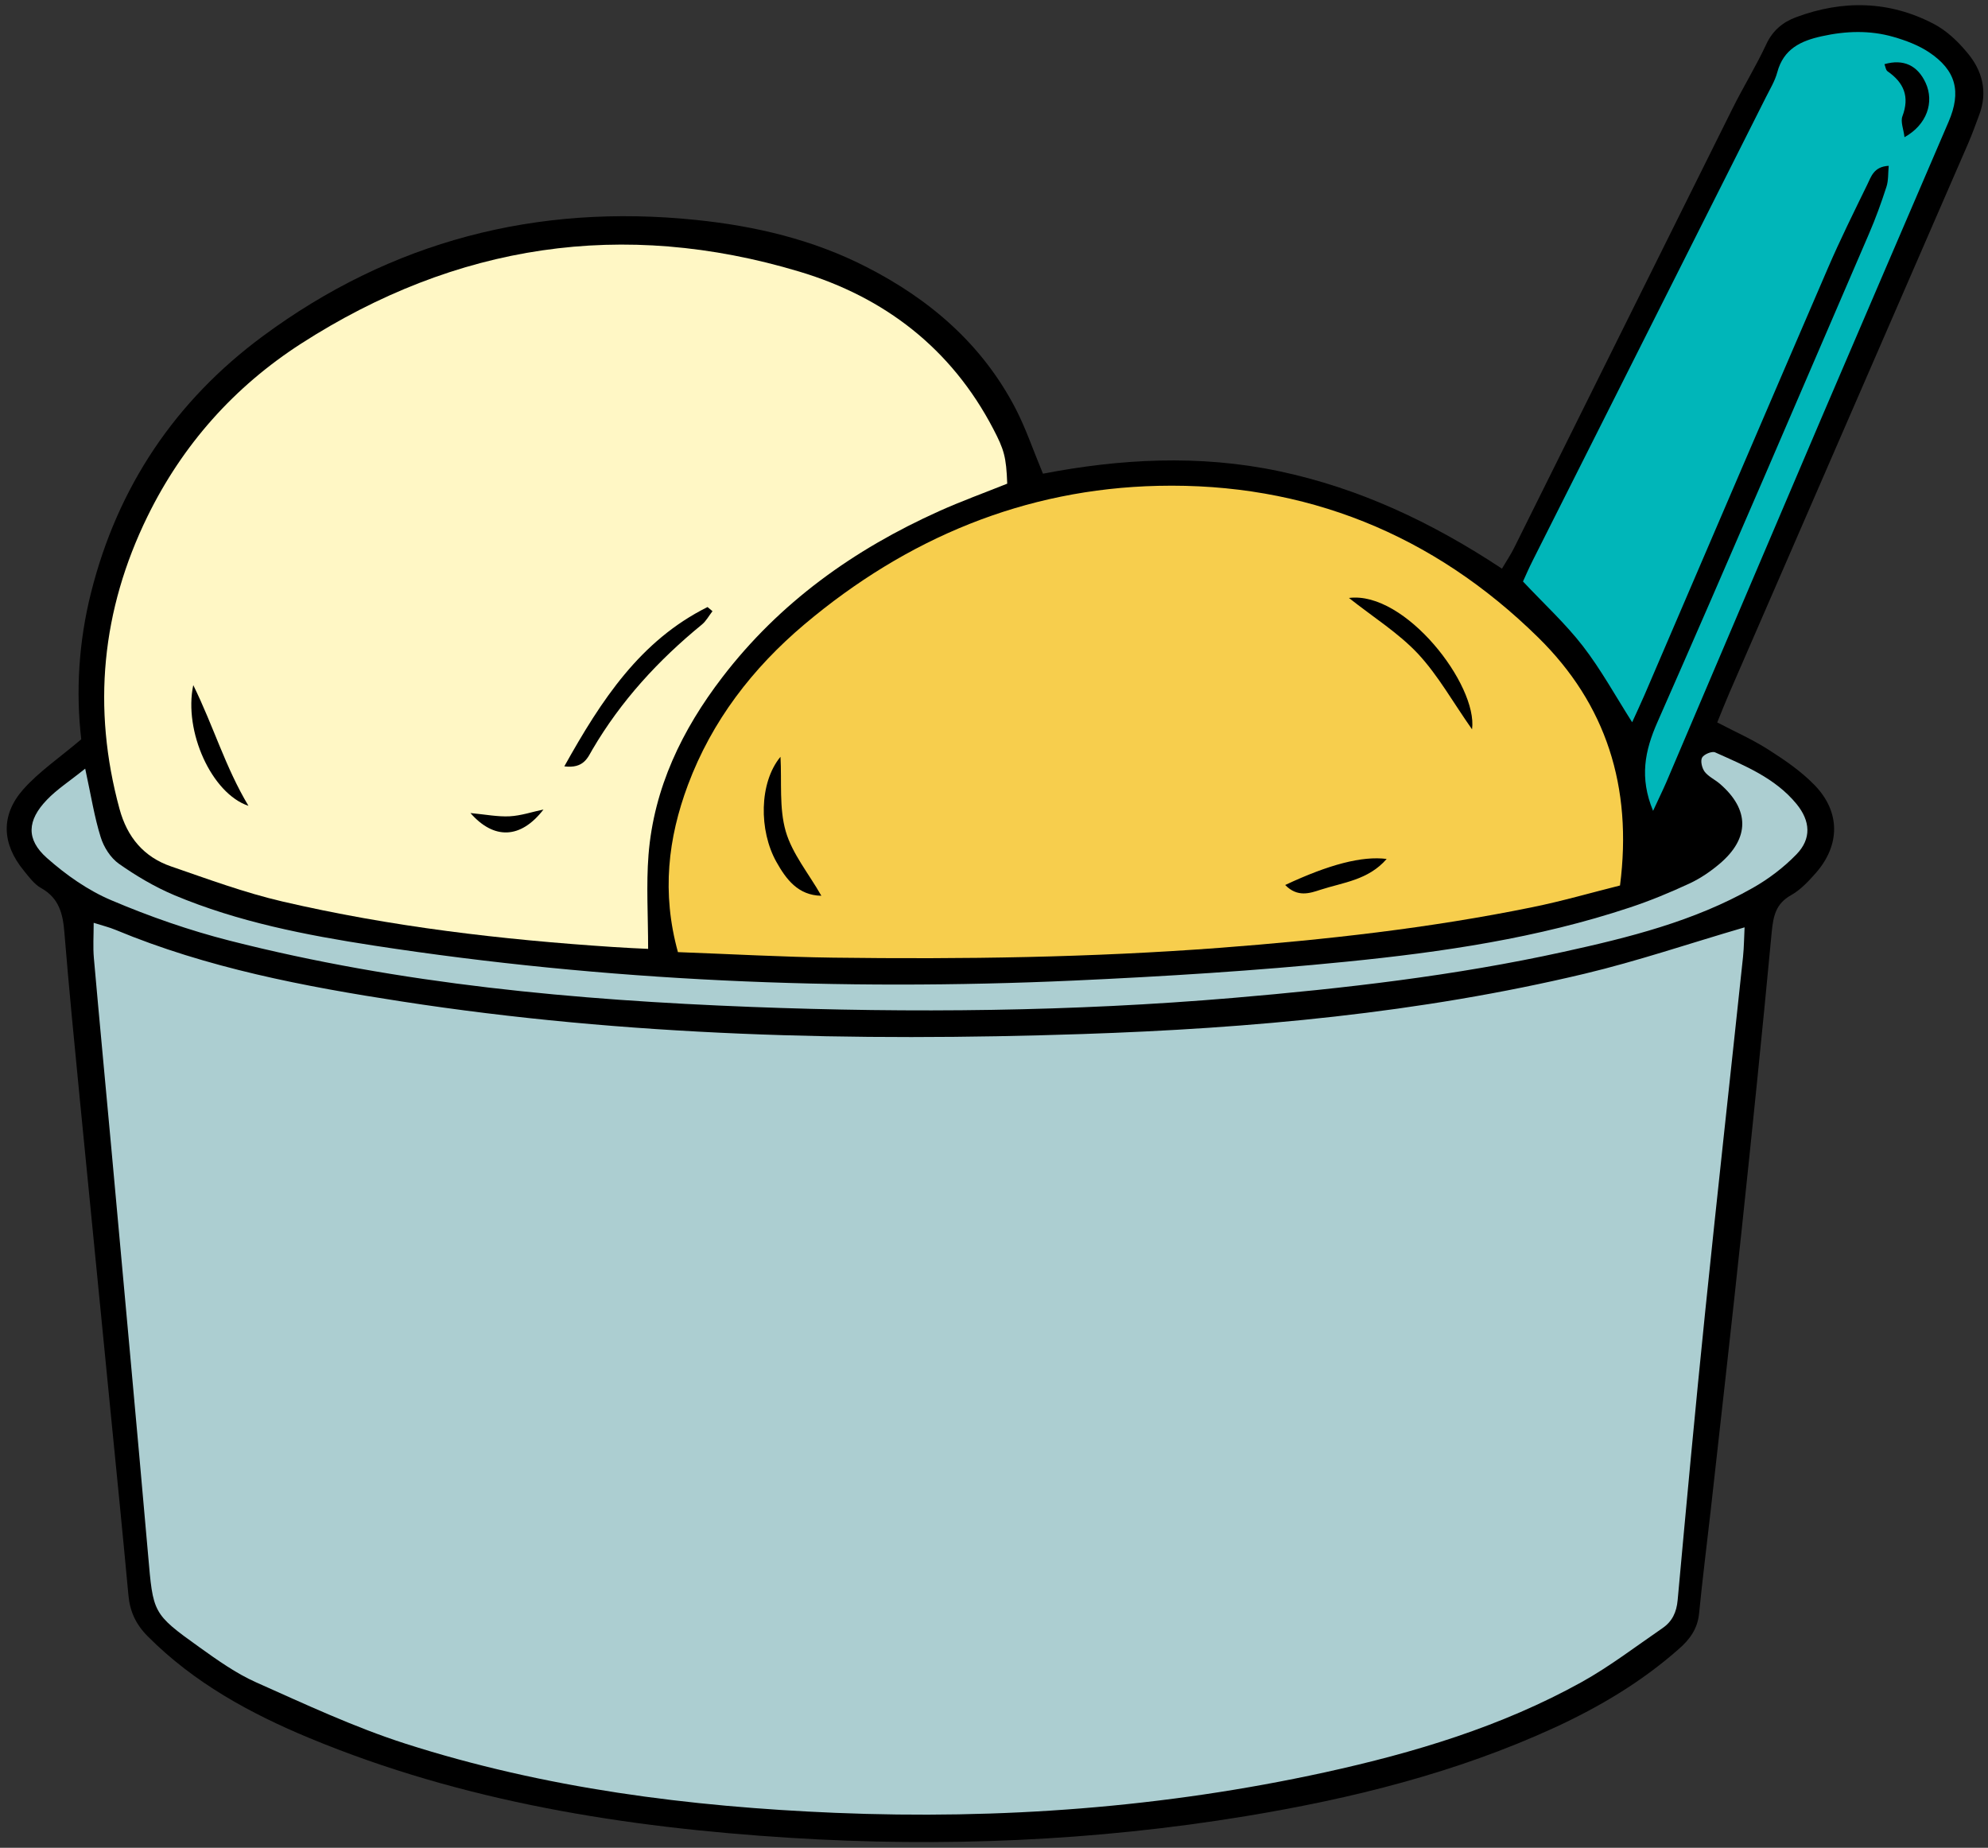 <?xml version="1.0" encoding="UTF-8" standalone="no"?><svg xmlns="http://www.w3.org/2000/svg" xmlns:xlink="http://www.w3.org/1999/xlink" fill="#000000" height="187.2" preserveAspectRatio="xMidYMid meet" version="1" viewBox="-0.7 -0.5 201.4 187.2" width="201.4" zoomAndPan="magnify"><rect x="-0.7" y="-0.5" width="201.4" height="187.2" fill="#333333" stroke="none"/><g id="change1_1"><path d="M199.81,11.14c-0.36,0.97-0.71,1.94-1.12,2.89c-8.06,18.55-16.12,37.09-24.18,55.64c-0.41,0.94-0.78,1.89-1.24,3.02 c1.79,0.94,3.59,1.73,5.22,2.78c1.65,1.05,3.31,2.19,4.66,3.59c2.61,2.7,2.58,6.06,0.11,8.88c-0.74,0.84-1.55,1.71-2.51,2.25 c-1.55,0.86-1.8,2.12-1.96,3.72c-0.95,10.12-1.99,20.23-3.06,30.33c-1,9.45-2.08,18.89-3.13,28.34c-0.39,3.46-0.83,6.91-1.17,10.38 c-0.15,1.53-0.92,2.61-2.02,3.57c-3.77,3.34-8.04,5.88-12.59,7.98c-9.99,4.59-20.55,7.21-31.34,8.99 c-15.3,2.52-30.7,3.16-46.16,2.19c-16.68-1.05-33.09-3.64-48.66-10.1c-6.02-2.5-11.7-5.6-16.38-10.3c-1.21-1.21-1.82-2.52-1.97-4.18 c-0.59-6.37-1.23-12.74-1.86-19.11c-1.02-10.4-2.05-20.79-3.07-31.19c-0.55-5.62-1.1-11.24-1.56-16.87 c-0.15-1.87-0.54-3.45-2.34-4.46c-0.71-0.39-1.25-1.14-1.78-1.79c-2.2-2.69-2.36-5.58-0.06-8.2c1.59-1.8,3.65-3.19,5.89-5.09 c-0.56-4.83-0.26-9.88,0.99-14.85c2.69-10.73,8.55-19.44,17.39-25.98c13.04-9.65,27.74-13.45,43.88-11.79 c6.04,0.62,11.86,1.99,17.29,4.77c6.44,3.29,11.73,7.84,15.11,14.35c1.02,1.97,1.74,4.11,2.77,6.59c7.74-1.49,15.81-1.97,23.93-0.25 c8.13,1.72,15.47,5.18,22.57,9.87c0.45-0.76,0.9-1.43,1.25-2.14c7.37-14.82,14.73-29.66,22.11-44.48c1.09-2.19,2.38-4.28,3.41-6.49 c0.65-1.41,1.7-2.27,3.04-2.76c4.73-1.76,9.43-1.67,13.93,0.68c1.29,0.67,2.45,1.77,3.39,2.91C200.12,6.63,200.7,8.79,199.81,11.14z"/></g><g id="change2_1"><path d="M101.34,48.5c-2.4,0.96-4.69,1.79-6.91,2.79c-8.63,3.88-16.15,9.25-21.95,16.82 c-4.08,5.32-6.94,11.22-7.48,17.99c-0.24,3.06-0.04,6.16-0.04,9.53c-1.01-0.05-2.29-0.1-3.56-0.19 c-11.27-0.74-22.48-2.05-33.49-4.61c-3.83-0.89-7.55-2.27-11.27-3.55c-2.77-0.95-4.45-2.96-5.23-5.82 c-2.79-10.25-1.82-20.13,2.83-29.64c3.56-7.27,8.79-13.14,15.57-17.51C45.5,24.22,62.4,21.65,80.29,27.02 c8.61,2.58,15.38,7.78,19.63,15.92C101.02,45.05,101.24,45.77,101.34,48.5z M56.47,77.14c1.98,0.25,2.38-0.91,2.85-1.71 c2.89-4.93,6.68-9.05,11.08-12.65c0.44-0.36,0.72-0.9,1.08-1.36c-0.17-0.14-0.33-0.28-0.5-0.42C64.17,64.39,60.23,70.4,56.47,77.14z M18.88,68.91c-0.99,4.68,1.86,10.98,5.59,12.23C22.11,77.19,20.96,73.14,18.88,68.91z M54.36,81.51c-1.14,0.24-2.28,0.63-3.43,0.69 c-1.2,0.06-2.41-0.18-3.97-0.33C49.33,84.58,52.05,84.51,54.36,81.51z" fill="#fff7c5"/></g><g id="change3_1"><path d="M67.98,95.96c-1.66-6.02-1-11.54,1.01-16.93c2.43-6.5,6.55-11.84,11.81-16.28 c10.35-8.72,22.29-13.72,35.83-14.03c14.9-0.34,27.88,4.91,38.51,15.37c6.86,6.74,9.57,15.12,8.28,25.12 c-2.92,0.73-5.88,1.59-8.89,2.2c-10.43,2.13-20.98,3.3-31.59,4.11c-13.07,0.99-26.14,1.17-39.23,1 C78.55,96.45,73.38,96.16,67.98,95.96z M148.43,73.39c0.6-4.48-6.77-14.04-12.47-13.31c2.46,1.95,5.01,3.54,6.99,5.65 C144.99,67.92,146.48,70.62,148.43,73.39z M78.37,76.17c-2.18,2.63-2.19,7.48-0.42,10.64c0.99,1.77,2.2,3.4,4.56,3.44 C81.23,88,79.56,86,78.9,83.72C78.22,81.35,78.51,78.7,78.37,76.17z M129.5,89.16c1.25,1.28,2.51,0.83,3.58,0.48 c2.27-0.74,4.84-0.97,6.7-3.12C137.3,86.2,133.93,87.08,129.5,89.16z" fill="#f7ce4d"/></g><g id="change4_1"><path d="M166.77,81.65c-1.39-3.36-0.85-6.07,0.45-9.01c7.25-16.44,14.31-32.96,21.42-49.45 c0.67-1.55,1.25-3.15,1.77-4.76c0.21-0.64,0.16-1.36,0.23-2.13c-1.52,0.08-1.78,1.11-2.17,1.9c-1.36,2.79-2.74,5.57-3.97,8.42 c-6.22,14.42-12.4,28.86-18.6,43.29c-0.4,0.93-0.84,1.85-1.25,2.76c-1.71-2.69-3.16-5.34-4.99-7.71c-1.77-2.29-3.94-4.28-6.07-6.55 c0.29-0.64,0.62-1.4,0.99-2.13c7.86-15.63,15.74-31.26,23.6-46.89c0.42-0.84,0.93-1.67,1.17-2.56c0.63-2.36,2.36-3.19,4.52-3.66 c2.44-0.54,4.87-0.62,7.26,0.07c1.25,0.36,2.52,0.84,3.59,1.55c2.74,1.83,3.3,3.99,1.99,7.04c-4.26,9.94-8.55,19.87-12.8,29.82 c-5.28,12.37-10.54,24.75-15.81,37.12C167.73,79.62,167.32,80.45,166.77,81.65z M192.24,13.4c2.27-1.26,3.04-3.55,2.14-5.51 c-0.82-1.77-2.25-2.44-4.17-1.89c0.1,0.25,0.13,0.59,0.31,0.72c1.66,1.15,2.26,2.57,1.51,4.56 C191.82,11.84,192.15,12.59,192.24,13.4z" fill="#00b6b9"/></g><g id="change5_1"><path d="M8.79,92.99c0.84,0.27,1.56,0.44,2.23,0.72c9.28,3.86,19.07,5.72,28.92,7.24 c22.87,3.54,45.91,4.08,68.99,3.31c17.12-0.57,34.18-2.12,50.9-6.11c5.37-1.28,10.62-3.07,16.21-4.7c-0.05,0.89-0.05,1.96-0.16,3.01 c-1.27,11.97-2.6,23.94-3.83,35.92c-1,9.73-1.9,19.48-2.79,29.22c-0.11,1.25-0.56,2.18-1.54,2.85c-2.71,1.86-5.34,3.88-8.2,5.47 c-8.12,4.5-16.94,7.15-25.97,9.13c-16.36,3.58-32.91,4.8-49.63,4.11c-14.82-0.62-29.43-2.48-43.58-7.02 c-5.16-1.66-10.13-3.99-15.09-6.2c-2.04-0.91-3.92-2.25-5.75-3.56c-4.78-3.42-4.68-3.46-5.2-9.39c-1.2-13.68-2.47-27.36-3.71-41.04 c-0.59-6.47-1.21-12.93-1.78-19.39C8.71,95.44,8.79,94.33,8.79,92.99z M4.05,80.53c-2,2.08-2.13,4,0,5.89 c1.94,1.72,4.17,3.29,6.54,4.29c3.88,1.65,7.9,3.05,11.98,4.09c17.31,4.41,35.03,6.02,52.81,6.71c16.28,0.63,32.56,0.47,48.82-0.91 c11.26-0.96,22.46-2.24,33.5-4.67c6.61-1.45,13.2-3.09,19.16-6.47c1.61-0.91,3.15-2.08,4.44-3.41c1.53-1.58,1.41-3.37,0.01-5.09 c-2.17-2.65-5.26-3.89-8.26-5.24c-0.32-0.14-1.14,0.2-1.32,0.54c-0.18,0.35,0,1.07,0.27,1.43c0.39,0.5,1.04,0.79,1.54,1.22 c3.02,2.61,3.03,5.51-0.03,8.1c-0.92,0.78-1.96,1.49-3.06,2c-1.96,0.91-3.96,1.74-6.01,2.42c-9.34,3.11-19.03,4.53-28.76,5.5 c-9.17,0.92-18.38,1.49-27.59,1.91c-23.75,1.07-47.42,0.07-70.95-3.55c-6.88-1.06-13.72-2.39-20.18-5.1 c-1.97-0.83-3.86-1.95-5.61-3.18c-0.85-0.6-1.54-1.69-1.85-2.7c-0.64-2.04-0.97-4.18-1.57-6.94C6.33,78.66,5.06,79.47,4.05,80.53z" fill="#acced1"/></g></svg>